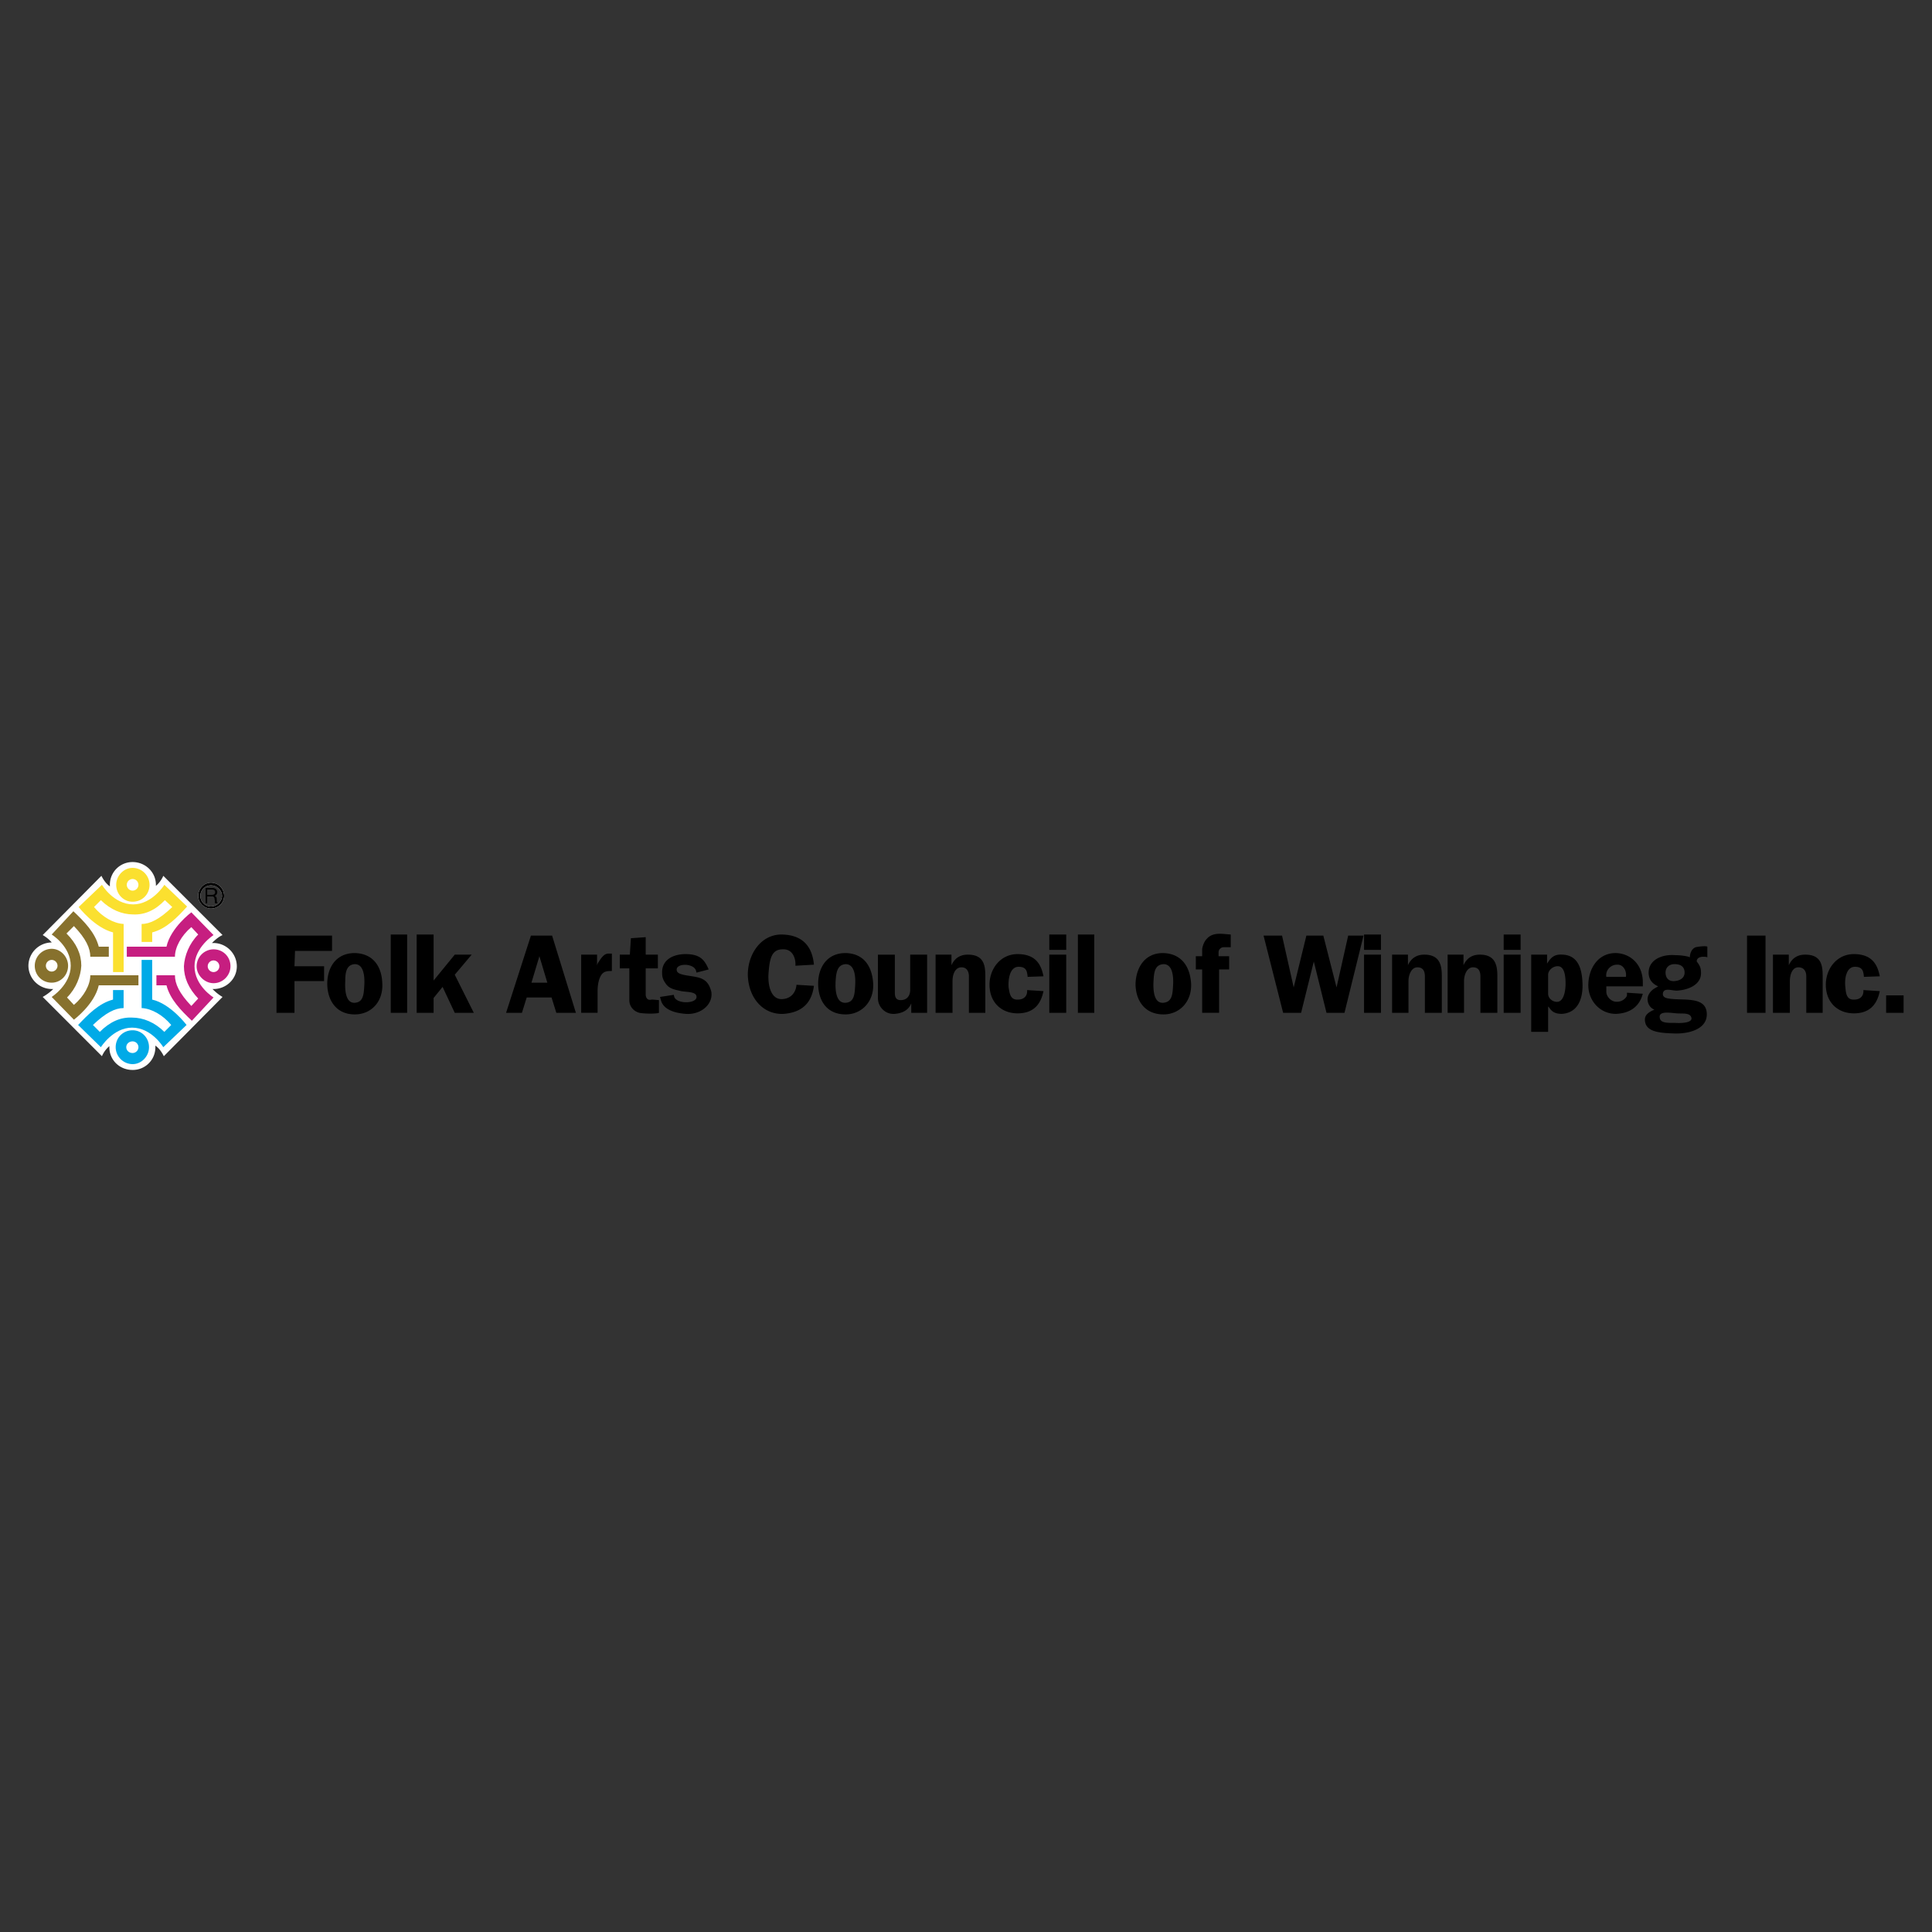 <svg xmlns="http://www.w3.org/2000/svg" width="2500" height="2500" viewBox="0 0 192.756 192.756"><rect x="0" y="0" width="192.756" height="192.756" fill="#333333" stroke="none"/><g fill-rule="evenodd" clip-rule="evenodd"><path fill="#fff" fill-opacity="0" d="M0 0h192.756v192.756H0V0z"/><path d="M10.17 105.377l-5.91-5.912a5.026 5.026 0 0 0 1.055-.791h-.158a2.342 2.342 0 0 1-2.322-2.322 2.343 2.343 0 0 1 2.322-2.322l.053.053a3.458 3.458 0 0 0-.95-.792l5.858-5.911c.211.422.475.791.844 1.055v-.158a2.253 2.253 0 0 1 2.27-2.27c1.266 0 2.322 1.002 2.322 2.27v.105c.317-.264.581-.633.739-1.002l5.911 5.911c-.37.158-.739.475-1.055.792h.158a2.343 2.343 0 0 1 2.322 2.322c0 1.268-1.056 2.27-2.322 2.27h-.105c.316.316.633.58 1.002.791l-5.858 5.912c-.211-.422-.475-.793-.845-1.057v.158a2.252 2.252 0 0 1-2.269 2.27c-1.319 0-2.322-1.002-2.322-2.27v-.105a2.732 2.732 0 0 0-.74 1.003z" fill="#fff"/><path d="M13.231 86.588a1.7 1.7 0 0 1 1.689 1.689c0 .95-.739 1.688-1.689 1.688-.897 0-1.636-.739-1.636-1.688 0-.897.739-1.689 1.636-1.689zm0 1.109a.586.586 0 0 0-.581.581c0 .316.264.581.581.581a.587.587 0 0 0 .581-.581.585.585 0 0 0-.581-.581z" fill="#fbe02f"/><path d="M9.379 90.494c.844 1.003 1.953 1.636 2.956 1.689v4.802h-1.056v-3.958c-1.847-.475-3.431-2.533-3.431-2.533l2.322-2.216s1.161 1.953 3.114 1.953c1.9 0 3.114-1.953 3.114-1.953l2.269 2.164c-.95 1.056-2.058 2.216-3.483 2.586v.95h-1.056v-1.794c.845 0 1.794-.475 3.061-1.689l-.739-.686c-.95 1.002-2.006 1.478-3.167 1.425-1.108 0-2.269-.476-3.219-1.425l-.685.685z" fill="#fbe02f"/><path d="M13.231 106.168a1.7 1.7 0 0 1-1.689-1.689c0-.949.739-1.688 1.689-1.688.897 0 1.636.738 1.636 1.688.001.898-.739 1.689-1.636 1.689zm0-1.109c.316 0 .581-.264.581-.58s-.264-.58-.581-.58c-.37 0-.633.264-.633.58s.264.58.633.58z" fill="#00aae7"/><path d="M17.084 102.262c-.844-1.002-1.953-1.635-2.956-1.688v-4.803h1.056v3.958c1.847.424 3.43 2.533 3.43 2.533l-2.322 2.217s-1.161-1.951-3.114-1.951c-1.9 0-3.114 1.951-3.114 1.951l-2.27-2.217c.95-1.002 2.059-2.162 3.483-2.533v-.949h1.056v1.795c-.845 0-1.795.475-3.061 1.688l.686.688c1.002-1.004 2.058-1.479 3.219-1.426 1.108 0 2.269.475 3.219 1.426l.688-.689z" fill="#00aae7"/><path d="M3.468 96.352a1.7 1.7 0 0 1 1.688-1.689c.897 0 1.636.792 1.636 1.689 0 .949-.738 1.689-1.636 1.689-.949 0-1.688-.74-1.688-1.689zm1.108 0c0 .316.264.58.581.58.317 0 .581-.264.581-.58s-.264-.581-.581-.581a.586.586 0 0 0-.581.581z" fill="#87712d"/><path d="M7.374 100.258c1.003-.846 1.636-2.006 1.636-2.957h4.803v1.004H9.854c-.422 1.9-2.48 3.43-2.48 3.43l-2.217-2.27s1.9-1.213 1.9-3.113c0-1.953-1.9-3.114-1.9-3.114l2.164-2.322c1.056 1.002 2.164 2.111 2.533 3.536h1.002v1.003H9.009c0-.845-.422-1.794-1.636-3.061l-.739.739c1.003 1.003 1.478 2.059 1.478 3.219-.053 1.055-.528 2.27-1.425 3.166l.687.74z" fill="#87712d"/><path d="M22.995 96.404c0 .896-.739 1.689-1.688 1.689-.897 0-1.689-.793-1.689-1.689a1.7 1.7 0 0 1 1.689-1.689c.949 0 1.688.74 1.688 1.689zm-1.109 0a.586.586 0 0 0-.58-.581c-.317 0-.581.264-.581.581s.264.58.581.58c.317 0 .58-.263.58-.58z" fill="#c61e80"/><path d="M19.089 92.499c-1.003.845-1.636 2.005-1.636 2.956h-4.802v-1.003h3.958c.422-1.9 2.48-3.43 2.48-3.43l2.217 2.27s-1.9 1.213-1.9 3.113c0 1.953 1.9 3.113 1.9 3.113l-2.164 2.322c-1.056-1.002-2.164-2.111-2.533-3.535h-1.003v-1.004h1.847c0 .846.422 1.795 1.636 3.062l.686-.74c-.95-1.002-1.425-2.057-1.425-3.219.053-1.055.528-2.269 1.425-3.167l-.686-.738z" fill="#c61e80"/><path d="M21.042 88.066c.739 0 1.319.581 1.319 1.319 0 .687-.581 1.267-1.319 1.267-.686 0-1.267-.58-1.267-1.267 0-.739.581-1.319 1.267-1.319zm0 .264c-.581 0-1.055.475-1.055 1.055s.475 1.056 1.055 1.056 1.108-.475 1.108-1.056-.527-1.055-1.108-1.055z" fill="#fff"/><path d="M21.042 88.33c-.581 0-1.055.475-1.055 1.055s.475 1.056 1.055 1.056 1.108-.475 1.108-1.056-.527-1.055-1.108-1.055zm0-.264c.739 0 1.319.581 1.319 1.319 0 .687-.581 1.267-1.319 1.267-.686 0-1.267-.58-1.267-1.267 0-.739.581-1.319 1.267-1.319z"/><path d="M20.672 89.28v-.528h.528c.158 0 .264.106.264.264 0 .211-.158.264-.37.264h-.422zm-.158.845h.158v-.687h.528c.158 0 .211.158.211.317.053.105 0 .264.053.37h.264c-.105-.105-.105-.264-.105-.423 0-.158-.053-.264-.211-.316a.397.397 0 0 0 .264-.369c0-.264-.211-.422-.475-.422h-.687v1.53zM33.127 94.874v-1.53h-5.541v7.705h1.794v-3.166h2.955v-1.479H29.38l.053-1.53h3.694zM38.141 98.094c-.053-1.584-.845-2.956-2.744-3.008-1.9 0-2.745 1.477-2.745 3.061 0 1.582.844 3.061 2.745 3.061 1.636-.001 2.85-1.267 2.744-3.114zm-1.794.211c-.053.791-.053 1.689-.95 1.742-.897.053-1.003-1.215-.95-2.164 0-.846.105-1.637.95-1.689.897-.001 1.002 1.212.95 2.111zM38.985 101.049h1.637v-7.811h-1.637v7.811zM47.271 101.049l-1.9-3.801 1.689-2.004h-1.689L43.26 97.83v-4.592h-1.689v7.811h1.689V99.57l.897-1.107 1.214 2.586h1.9zM57.457 101.049l-2.375-7.705h-2.111l-2.48 7.705h1.583l.475-1.531h2.48l.475 1.531h1.953zm-2.85-3.008h-1.583l.792-2.639.791 2.639zM61.045 96.879v-1.741h-.317c-.316 0-.581.158-1.002.844a.636.636 0 0 0-.158.422v-1.161h-1.583v5.805h1.636v-2.164c0-.158 0-1.213.475-1.742.263-.263.58-.263.949-.263zM65.742 101.049v-1.268l-.633-.053c-.158 0-.264.053-.422 0-.21-.105-.264-.316-.264-.527v-2.586h1.214v-1.372h-1.214v-1.742l-1.478.106-.105 1.636h-1.002v1.372h.95v3.166c0 .635.422 1.109 1.003 1.268.526.105 1.74.105 1.951 0zM70.967 98.938c-.158-.58-.37-1.002-.897-1.266-.686-.371-2.375-.266-2.533-.793-.264-.791 1.636-.844 1.9-.053l.053.211 1.214-.316c-.422-1.002-.897-1.53-2.322-1.53-1.161 0-2.375.527-2.322 1.899 0 .424.105.688.369 1.057.369.527.897.58 1.53.738.633.105 1.478.053 1.531.527.105.74-1.953.793-2.216.053l-.053-.211-1.373.211.106.371c.316 1.055 1.741 1.266 2.48 1.318 1.478.106 2.744-.949 2.533-2.216zM81.206 98.357l-1.742-.105c-.052.738-.527 1.371-1.372 1.424-1.055.105-1.478-1.107-1.425-2.428.105-1.635.317-2.533 1.425-2.533.95-.053 1.32.845 1.267 1.636l1.847-.105c-.159-1.689-1.003-2.955-3.167-3.008-2.058-.053-3.43 1.9-3.43 4.01.053 2.322 1.531 4.012 3.589 3.906 1.952-.158 2.796-1.213 3.008-2.797zM87.116 98.094c-.106-1.584-.844-2.956-2.745-3.008-1.9 0-2.744 1.477-2.744 3.061 0 1.582.792 3.061 2.744 3.061 1.584-.001 2.851-1.267 2.745-3.114zm-1.794.211c-.053.791-.053 1.689-.95 1.742-.95.053-1.055-1.215-1.002-2.164.053-.846.158-1.637 1.002-1.689.897-.001 1.003 1.212.95 2.111zM92.499 101.049v-5.805H90.81v3.536c0 .422-.211 1.002-.95 1.002-.475 0-.581-.316-.581-.738v-3.799H87.59v4.327c0 .898.739 1.637 1.636 1.584.792-.053 1.425-.369 1.689-1.055v.949h1.584v-.001zM98.305 101.049v-3.695c0-1.055-.158-2.11-1.742-2.11-.792 0-1.32.369-1.636 1.055v-1.055h-1.583v5.805h1.689v-3.166c0-.582.211-1.373.897-1.373.528 0 .739.422.739.896v3.643h1.636zM104.109 97.406c-.211-1.055-.686-2.215-2.586-2.215-1.742 0-2.85 1.53-2.797 3.167.053 1.742 1.266 2.744 2.797 2.744 1.637 0 2.322-.949 2.586-2.217l-1.635-.105c.053.633-.371.949-.898.949-.791.053-.844-.633-.949-1.213-.053-.791.105-2.059 1.002-2.059.791 0 .846.475.898 1.004l1.582-.055zM104.689 94.769h1.689v-1.531h-1.689v1.531zm0 6.28h1.689v-5.805h-1.689v5.805zM107.541 101.049h1.635v-7.811h-1.635v7.811zM118.834 98.094c-.105-1.584-.896-2.956-2.797-3.008-1.848 0-2.691 1.477-2.744 3.061 0 1.582.844 3.061 2.797 3.061 1.582-.001 2.849-1.267 2.744-3.114zm-1.795.211c-.053.791-.053 1.689-1.002 1.742-.898.053-1.004-1.215-.951-2.164.053-.846.105-1.637 1.004-1.689.896-.001 1.002 1.212.949 2.111zM122.791 94.504v-1.267l-.633-.053c-.633-.053-1.318-.053-1.793.528-.266.264-.424.844-.424 1.002v.687h-.633v1.319h.633v4.328h1.689V96.72h1.002v-1.319h-1.055v-.37a.48.48 0 0 1 .211-.422c.105-.105.264-.105.422-.105h.581zM136.039 93.344h-1.531l-1.16 5.172-1.321-5.172h-1.689l-1.266 5.172-1.162-5.172h-1.846l1.954 7.705h1.793l1.267-5.12 1.266 5.12h1.795l1.9-7.705zM136.092 94.769h1.688v-1.531h-1.688v1.531zm0 6.28h1.688v-5.805h-1.688v5.805zM143.85 101.049v-3.695c0-1.055-.211-2.11-1.742-2.11-.791 0-1.318.369-1.637 1.055v-1.055h-1.582v5.805h1.635v-3.166c0-.582.266-1.373.898-1.373.58 0 .738.422.738.896v3.643h1.69zM149.391 101.049v-3.695c0-1.055-.211-2.11-1.742-2.11-.791 0-1.318.369-1.635 1.055v-1.055h-1.584v5.805h1.637v-3.166c0-.582.264-1.373.896-1.373.58 0 .738.422.738.896v3.643h1.69zM150.023 94.769h1.689v-1.531h-1.689v1.531zm0 6.28h1.689v-5.805h-1.689v5.805zM157.887 98.146c-.053-1.9-.686-2.85-2.006-2.903-.844-.053-1.16.316-1.529.897v-.897h-1.584v7.706h1.689v-2.533l.105.105c.211.316.475.633 1.266.633 1.637-.105 2.111-1.584 2.059-3.008zm-1.69 0c0 .791-.211 1.953-1.002 1.795-.369-.053-.738-.371-.738-.793v-1.9c0-.422.422-.791.844-.844.791-.105.896.95.896 1.742zM163.904 98.41v-.422c0-1.637-1.109-2.85-2.693-2.903-1.846 0-2.744 1.635-2.744 3.219 0 1.531 1.162 2.85 2.744 2.85 1.479-.053 2.322-.791 2.641-1.848l.053-.158-1.584-.105v.211c.053.158-.369.688-.949.688-.582.053-1.109-.477-1.109-1.004v-.528h3.641zm-1.689-.949h-1.953c-.105-.635.422-1.215 1.057-1.215.632-.053 1.001.633.896 1.215zM170.342 95.507v-1.056c-.158-.105-.949 0-1.16.053-.422.158-.582.634-.582 1.003-.211-.105-.896-.211-1.477-.211-1.32-.105-2.639.475-2.639 1.741 0 .688.369 1.109.949 1.373l-.369.211c-.422.264-.686.686-.686 1.055 0 .477.264.898.686 1.057-.527.211-1.002.527-.949 1.055.053 1.215 1.582 1.268 2.902 1.32 1.477.053 3.271-.422 3.271-1.9 0-1.689-1.9-1.426-3.324-1.531-.633-.053-1.109-.105-1.057-.58.105-.58.846-.264 1.373-.264 1.213-.053 2.48-.633 2.428-1.795 0-.475-.105-.686-.422-1.108v-.053c0-.211.211-.422.633-.422.159 0 .265 0 .423.052zm-2.27 1.53c0 .477-.369.793-1.002.846s-.898-.369-.898-.846c0-.475.318-.844.898-.844.686 0 1.002.317 1.002.844zm.688 4.539c.051.475-1.004.527-1.689.475-.633 0-1.426.053-1.479-.527-.105-.686 1.004-.475 1.689-.422.58.052 1.371-.106 1.479.474zM174.301 101.049h1.845v-7.705h-1.845v7.705zM181.848 101.049v-3.695c0-1.055-.16-2.11-1.742-2.11-.791 0-1.32.369-1.637 1.055v-1.055h-1.582v5.805h1.688v-3.166c0-.582.211-1.373.846-1.373.58 0 .791.422.791.896v3.643h1.636zM187.547 97.406c-.211-1.055-.686-2.215-2.586-2.215-1.742 0-2.85 1.53-2.797 3.167.053 1.742 1.266 2.744 2.797 2.744 1.635 0 2.322-.949 2.586-2.217l-1.637-.105c.053.633-.369.949-.896.949-.791.053-.844-.633-.898-1.213-.105-.791.055-2.059.951-2.059.791 0 .844.475.896 1.004l1.584-.055zM188.18 101.049h1.742v-1.742h-1.742v1.742z"/></g></svg>
